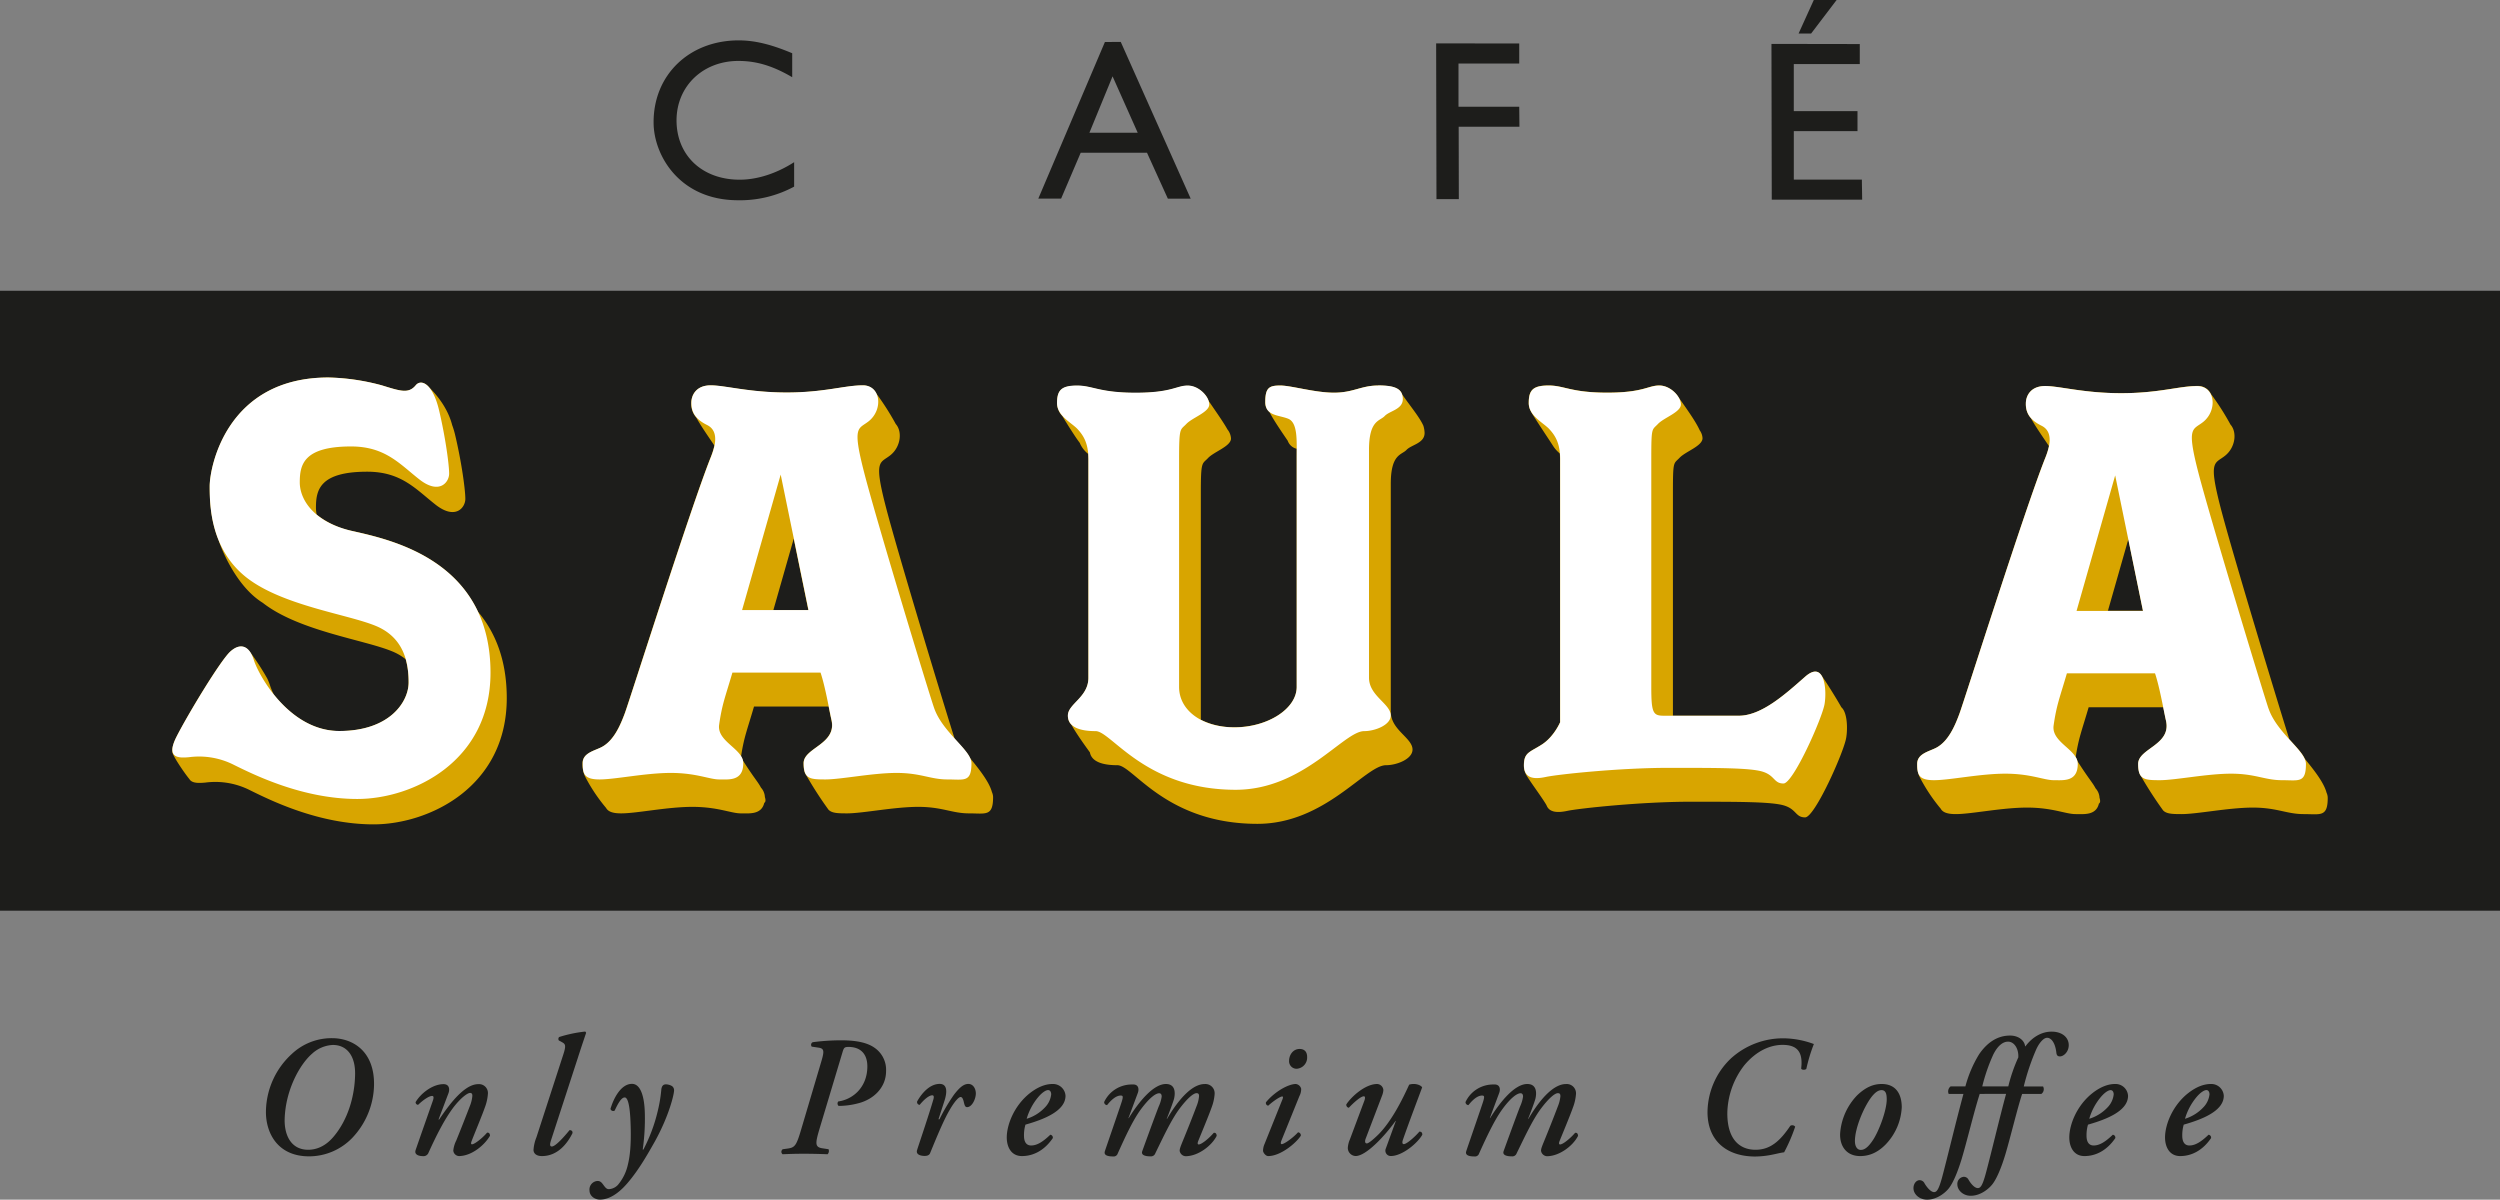 <svg xmlns="http://www.w3.org/2000/svg" viewBox="0 0 998.25 479.02"><rect x="0" y="0" width="998.25" height="479.02" fill="#808080" stroke="none"/><defs><style>.cls-1{fill:#1d1d1b;}.cls-2{fill:#d8a500;}.cls-3{fill:#fff;}</style></defs><g id="Layer_2" data-name="Layer 2"><g id="LOGOS"><rect class="cls-1" y="116.1" width="998.25" height="247.54"/><path class="cls-2" d="M929,316.55c-1.2-4.71-6.62-10.93-8.72-13.63-1-2.24-3.5-4.8-6.14-7.72-3.49-10.89-23-75.12-27.57-92.95-4.82-18.74-2.17-17,1.94-20.31s4.83-9.38,2.12-12.41a104.06,104.06,0,0,0-7.78-12.2,5.73,5.73,0,0,0-5.43-3.22C870.14,154.11,862,157,847,157s-24.58-2.86-30.37-2.86-7.71,3.9-7.71,7a8.22,8.22,0,0,0,2,5.82c2,3.64,5.68,8.8,7.23,11.18a29,29,0,0,1-1.55,4.86c-8,20.11-32.29,96.78-34.22,102s-4.52,11-9.16,13.53c-2.89,1.56-7.71,2.34-7.71,6.51a11.1,11.1,0,0,0,1,5.2,68.72,68.72,0,0,0,8.41,12.66c.79,1.41,2.48,2.17,6.05,2.17,6.27,0,18.32-2.6,28.44-2.6s15.43,2.6,19.28,2.6c3.4,0,8.27.61,9.4-4.19.5-.28.67-1,.25-2.31a6,6,0,0,0-1.57-3.78c-1.29-2.46-2.56-3.51-7.26-10.9a5.53,5.53,0,0,0-.68-1.59c1.13-7.54,2.39-10.38,5.17-19.9h29.78l1.07,5.21c2.41,9.88-11.08,11.18-11.08,17.43,0,2.23.3,3.7,1,4.67a155.58,155.58,0,0,0,8.93,13.84c1.3,1.43,3.66,1.52,7.43,1.52,6.27,0,18.8-2.6,28.44-2.6s13.5,2.6,20.25,2.6,9.64,1.3,9.64-6.5A4.87,4.87,0,0,0,929,316.55ZM841.7,243.87l8.14-28.54,5.85,28.54ZM727.46,269.93c-1.2-2.07-3.28-2.68-6.63.25-7.71,6.77-17.35,15.61-26.51,15.61H668v-89c0-13,.24-11.45,2.66-14s9.16-4.68,9.16-7.81a5.86,5.86,0,0,0-1.09-3.11c-1.45-3.13-3.74-6.52-8.43-13.15-1.44-2.47-4.5-4.81-7.78-4.81-4.52,0-6.33,2.86-20.79,2.86s-17.12-2.86-23.38-2.86-7.95,1.83-7.95,7a6.77,6.77,0,0,0,.84,3.25c.6,1.43,7.11,11.06,8.92,13.92a13.18,13.18,0,0,0,2.68,3l.09,2.15V288.4s-2.41,5.72-7.23,8.85-7.23,3.11-7.23,8.32a7.92,7.92,0,0,0,.84,3.64c1.2,2.28,6.29,9,8.2,12.29,1.07,2.94,4.37,3.13,8.32,2.28,4.81-1,29.4-3.65,49.16-3.65s32.79,0,37.61,1.57,4.34,4.68,8.19,4.68,15.43-26,16.39-31.74c.64-3.76.47-10.15-1.92-12.22C733,278.38,728.79,271.75,727.46,269.93ZM140.53,212a33.53,33.53,0,0,1-14.07-6.5,13.69,13.69,0,0,1-.3-2.8c0-7,1.44-14.35,20.48-14.35,13.65,0,19.4,7,27.31,13.19s11.86,1.16,11.86-2.34-1.44-14.34-4-25.2a33.33,33.33,0,0,0-1.26-4.26c-1.86-7.25-6.72-12.58-9-14.89-2.08-2.53-4.26-2.56-5.53-1-2.87,3.49-6.1,2.33-13.65,0a88.3,88.3,0,0,0-21.2-3.1c-40.6,0-47.42,35.68-47.42,43.43,0,4.74.13,13.09,3.51,21.45,1.84,5.55,7.81,19,17.68,25.09,14.38,11.25,40.61,14.74,51.74,19.4a21.68,21.68,0,0,1,5.31,3.12,33.57,33.57,0,0,1,1.16,9.28c0,7.76-7.55,19.39-27.67,19.39-11.39,0-20.24-7.21-26.11-14.51a26.22,26.22,0,0,1-1.55-3.72,23.73,23.73,0,0,0-1.08-2.71,102.44,102.44,0,0,0-7.18-11c-2-2.44-4.65-2.39-7.55.18-4,3.48-17.25,25.58-21.56,34.11-1.36,2.7-1.8,4.58-1.62,5.82-.34,1.12,5.05,8.95,6.79,11,1,1.74,3.77,1.64,6.33,1.41a30.61,30.61,0,0,1,18,3.11c7.9,3.88,27.3,13.57,49.22,13.57s53.18-14.74,53.18-50.41c0-15.38-4.7-26.44-11.49-34.49C179.59,220.27,152.35,214.68,140.53,212Zm246.8,90.71c-1-2.24-3.5-4.8-6.14-7.72-3.49-10.89-23-75.12-27.56-92.95-4.83-18.74-2.17-17,1.93-20.3s4.83-9.39,2.12-12.43a105.23,105.23,0,0,0-7.78-12.19,5.73,5.73,0,0,0-5.43-3.22c-7.23,0-15.43,2.86-30.38,2.86s-24.58-2.86-30.36-2.86-7.72,3.9-7.72,7a8.25,8.25,0,0,0,2,5.82c2,3.64,5.67,8.8,7.23,11.18a30,30,0,0,1-1.54,4.86c-8,20.11-32.3,96.78-34.23,102s-4.52,11-9.16,13.52c-2.89,1.56-7.72,2.34-7.72,6.51a11.24,11.24,0,0,0,1,5.2A68.29,68.29,0,0,0,242,322.6c.8,1.42,2.49,2.18,6.05,2.18,6.27,0,18.32-2.6,28.44-2.6s15.43,2.6,19.29,2.6c3.39,0,8.26.6,9.39-4.2.5-.28.67-1,.25-2.31a6,6,0,0,0-1.57-3.77c-1.29-2.47-2.56-3.51-7.25-10.9a6,6,0,0,0-.69-1.59c1.13-7.54,2.39-10.38,5.17-19.9h29.78l1.07,5.21c2.42,9.88-11.08,11.18-11.08,17.43,0,2.24.3,3.7,1,4.66a152.23,152.23,0,0,0,8.93,13.85c1.29,1.43,3.67,1.52,7.43,1.52,6.27,0,18.8-2.6,28.44-2.6s13.5,2.6,20.25,2.6,9.64,1.3,9.64-6.51a5,5,0,0,0-.47-2C394.85,311.57,389.43,305.37,387.33,302.66Zm-78.54-59.05,8.14-28.54,5.85,28.54Zm251.13-86.08c-.87-2.73-4-3.64-9.64-3.64-6.75,0-9.89,2.86-17.6,2.86s-17.11-2.86-21.45-2.86-6,.78-6,6.5a4.9,4.9,0,0,0,1.65,4.07c1.74,3.43,5.64,9,7.32,11.51a5,5,0,0,0,3.58,3.18v95.06c0,8.85-11.77,16.13-24.79,16.13a29,29,0,0,1-13.5-3v-90.5c0-13,.49-11.45,2.89-14s9.16-4.68,9.16-7.81a6.37,6.37,0,0,0-1.43-3.62c-1.64-3-5.46-8.33-7.52-11.42-1-2.87-4.52-6-8.34-6-4.51,0-6.33,2.86-20.79,2.86s-17.12-2.86-23.38-2.86-8,1.83-8,7a7.63,7.63,0,0,0,2.13,5.1c1.87,3.17,5.52,8.91,6.93,10.68a11,11,0,0,0,3.38,4.44l.09,2.15v87.28c0,7.8-8.2,10.4-8.2,15.08a5,5,0,0,0,1.37,3.59c2.12,3.77,5.91,9,7.41,11.05.71,3.83,5.24,5.14,11,5.14,6.26,0,19.28,23.41,55.92,23.41,27,0,43.11-23.41,51.3-23.41,4.34,0,10.61-2.46,10.61-6.25,0-4.68-8.68-7.8-8.68-15.09V193.18c0-12,4.34-11.45,6.27-13.53s7.23-2.61,7.23-6.77a10.53,10.53,0,0,0-.48-2.86C566.91,166.64,562.57,161.44,559.92,157.53Z"/><path class="cls-3" d="M345,188.45c-4.82-18.73-2.17-17,1.93-20.29,5.78-4.68,4.82-14.31-2.41-14.31s-15.43,2.86-30.38,2.86-24.58-2.86-30.36-2.86-7.72,3.9-7.72,7,1,6.25,6.27,8.85,2.89,9.36,1.45,13c-8,20.11-32.3,96.78-34.23,102s-4.52,11-9.16,13.52c-2.89,1.56-7.72,2.34-7.72,6.51s.49,6.5,6.75,6.5,18.32-2.6,28.45-2.6,15.43,2.6,19.28,2.6,9.64.78,9.64-6.5c0-5.73-10.6-8.59-9.64-15.35,1.18-8.25,2.41-10.94,5.3-20.81h35.19c1.93,5.71,3.63,15.79,4.34,18.73,2.42,9.88-11.08,11.18-11.08,17.43s2.4,6.5,8.67,6.5,18.8-2.6,28.45-2.6,13.49,2.6,20.24,2.6,9.64,1.3,9.64-6.5c0-5.21-11.57-12.23-14.94-22.12C371,277.07,349.77,207.18,345,188.45Zm-48.69,55.16,15.42-54.11,11.1,54.11ZM140.53,212c-15.09-3.49-20.83-12.4-20.83-19.39s1.43-14.34,20.48-14.34c13.65,0,19.4,7,27.3,13.18s11.86,1.16,11.86-2.33-1.44-14.34-4-25.21-7.21-12.67-9.35-10.08c-2.87,3.49-6.1,2.33-13.65,0a88.3,88.3,0,0,0-21.2-3.1c-40.6,0-47.42,35.68-47.42,43.43s.36,25.21,14.73,36.46S139.09,245.3,150.23,250s12.94,14.74,12.94,22.49-7.55,19.39-27.67,19.39-32.33-22.48-34.13-28.31-5.39-7-9.34-3.48-17.25,25.58-21.56,34.11.72,8.54,5,8.15a30.67,30.67,0,0,1,18,3.1c7.9,3.88,27.3,13.58,49.22,13.58s53.17-14.74,53.17-50.42C195.86,223.58,155.62,215.45,140.53,212Zm765.29,70.94c-1.9-5.56-23.14-75.45-28-94.18s-2.18-17,1.93-20.29c5.78-4.68,4.82-14.31-2.41-14.31S862,157,847,157s-24.58-2.86-30.37-2.86-7.71,3.9-7.71,7,1,6.25,6.26,8.85,2.9,9.37,1.45,13c-8,20.11-32.29,96.78-34.22,102s-4.52,11-9.16,13.53c-2.89,1.56-7.71,2.34-7.71,6.51s.48,6.5,6.74,6.5,18.32-2.6,28.45-2.6,15.42,2.6,19.28,2.6,9.64.78,9.64-6.5c0-5.73-10.6-8.59-9.64-15.35,1.18-8.25,2.41-10.93,5.3-20.81H860.5c1.93,5.71,3.62,15.79,4.34,18.73,2.41,9.88-11.08,11.18-11.08,17.43s2.41,6.5,8.67,6.5,18.8-2.6,28.45-2.6,13.49,2.6,20.25,2.6,9.63,1.3,9.63-6.5C920.76,299.8,909.2,292.78,905.82,282.89Zm-76.65-39,15.42-54.11,11.1,54.11Zm-278.89-90c-6.75,0-9.89,2.86-17.6,2.86s-17.11-2.86-21.45-2.86-6,.78-6,6.5,5.31,5.21,9.16,6.77,3.38,8.85,3.38,15.09v92c0,8.85-11.77,16.13-24.79,16.13s-22.17-6.77-22.17-16.13V183.29c0-13,.47-11.44,2.89-14s9.16-4.68,9.16-7.8-4.1-7.55-8.62-7.55-6.33,2.86-20.79,2.86-17.12-2.86-23.38-2.86-8,1.83-8,7,5.78,7.8,8.19,10.4,4.34,5.72,4.34,12v87.28c0,7.8-8.2,10.4-8.2,15.08s4.82,6.24,11.09,6.24,19.77,23.42,55.92,23.42c27,0,43.11-23.42,51.31-23.42,4.33,0,10.6-2.45,10.6-6.24,0-4.68-8.68-7.8-8.68-15.08V179.65c0-12,4.34-11.45,6.27-13.53s7.23-2.6,7.23-6.76S557,153.89,550.28,153.89ZM720.83,270.18c-7.71,6.77-17.35,15.61-26.51,15.61H664.43c-4.34,0-5.07-1-5.07-11.44V183.29c0-13,.24-11.44,2.66-14s9.16-4.68,9.16-7.8-4.1-7.55-8.62-7.55-6.33,2.86-20.79,2.86-17.12-2.86-23.38-2.86-7.95,1.83-7.95,7,5.78,7.8,8.19,10.4,4.34,5.72,4.34,12V288.4s-2.41,5.72-7.23,8.85-7.23,3.11-7.23,8.32,3.86,5.72,8.67,4.68,29.41-3.65,49.18-3.65,32.78,0,37.6,1.57,4.34,4.68,8.19,4.68,15.43-26,16.4-31.73S728.55,263.42,720.83,270.18Z"/><path class="cls-1" d="M295.35,71.75c-15,0-25.18-9.7-25.21-23.65,0-13.68,10.53-23.79,24.75-23.77,7.2,0,13.77,2,21.44,6.5l0-9.57c-8.49-3.58-15-5.13-21.35-5.14-19.78,0-34.07,13.81-34,32.78,0,13,10.27,31,33.62,31.06a45.51,45.51,0,0,0,22.5-5.44l0-9.76C310,69.3,302.37,71.75,295.35,71.75ZM733.36,0h-9.11l-6.08,13.4h5ZM606.63,42.61l-24.25,0,0-17.24,24.25,0,0-8-33.18-.05.13,62.2h8.93l-.06-28.91,24.26,0Zm136.81,29.1-27.17,0,0-19.34,25.43,0v-8l-25.44,0,0-18.78,26.35,0,0-8-35.27-.06.12,62.2,36.1,0ZM441.19,16.77,414.6,79.29l9.11,0L431.52,61,458,61l8.33,18.34,9.12,0-27.93-62.6ZM435,53l9.25-22.52L454.29,53Z"/><path class="cls-1" d="M106.19,443.75a31.64,31.64,0,0,1,10.43-23,23.16,23.16,0,0,1,15.94-6.21c8.36,0,17.05,5.25,16.79,18.82a31.5,31.5,0,0,1-8.69,21,24,24,0,0,1-17.17,7.37C110.4,461.76,106.06,451.8,106.19,443.75Zm18.47-23.05c-5,4.3-10.7,14.66-11,26.26-.13,6.2,2.47,12.14,9.4,12.14,2.92,0,6.61-1.09,10.05-5.12,5.89-6.89,8.55-16.43,8.68-25,.13-7.57-3.44-11.73-8.88-11.73A13.14,13.14,0,0,0,124.66,420.7Z"/><path class="cls-1" d="M194.83,436.66a19.05,19.05,0,0,1-1.17,5.39c-1.16,3.34-4.27,10.77-5.31,13.5-.32.82-.39,1.37.13,1.37,1,0,4.15-2.46,6-4.64.78-.14,1.17.41,1.17,1.23-2.21,3.82-7.39,8.11-12.44,8.11a2.42,2.42,0,0,1-2.21-2.18,11.38,11.38,0,0,1,1.17-4c1.68-4.1,3.89-9.76,5.44-13.78a13.66,13.66,0,0,0,1-4.09c0-.62-.13-1.16-.91-1.16-1.1,0-3.89,2.11-6.87,6.07-3.5,4.77-6.67,11.05-9.85,18.07a2.15,2.15,0,0,1-2.2,1.09c-1.17,0-3.44-.41-2.85-2.32.26-.88,6.22-17.8,6.87-19.71.39-1.09.52-2-.26-2-1.3,0-3.76,1.77-5.58,3.54a1,1,0,0,1-1-1.09c2.07-3.48,6.74-7.16,11.14-7.16,2.34,0,2.53,2.05,2,3.55l-4,10.57h.25c4.09-6.07,10.05-14.12,15.62-14.12A3.56,3.56,0,0,1,194.83,436.66Z"/><path class="cls-1" d="M220.1,455.07c-.59,1.78-.65,2.73.26,2.73,1.42,0,4.86-3.82,7.06-6.54.78,0,1.3.4,1.17,1.22-1.82,3.69-5.64,9.14-12.19,9.14-2.59,0-3.37-1.36-3.37-2.45a16.28,16.28,0,0,1,1.17-5.05l10.69-32.94c1.17-3.55.91-4.23-.26-4.91l-1.49-.82a1.1,1.1,0,0,1,.13-1.37,53.65,53.65,0,0,1,10.37-2.18c.13,0,.39.41.39.54-.91,2.73-1.68,4.92-3.43,10.37Z"/><path class="cls-1" d="M257.49,444.84a87.59,87.59,0,0,1-.85,14.19h.26a65.45,65.45,0,0,0,5.71-15.28,56.77,56.77,0,0,0,1.42-8.32c.13-2.05,1-2.45,1.88-2.45a4.91,4.91,0,0,1,2.4.68,2,2,0,0,1,.84,1.77c0,1.5-1.94,10-7.65,20.33-3,5.32-6.48,11.46-11,16.71S242.19,479,239.6,479c-2.27,0-4.21-1.57-4.21-3.62a3.42,3.42,0,0,1,3.24-3.82c1,0,1.55.55,2.2,1.43.84,1.16,1.36,1.84,2.27,1.84a5.31,5.31,0,0,0,3.63-1.7,18.79,18.79,0,0,0,4-8.19c.84-3.27,1.3-8.25,1.1-15-.19-7.85-1-11.73-2.39-11.73s-2.79,2.66-4,5.25a1.13,1.13,0,0,1-1.68-.68c1.23-4.16,4.15-10,8.62-10C255.8,432.84,257.36,437.82,257.49,444.84Z"/><path class="cls-1" d="M330.84,458.89a1.85,1.85,0,0,1-.39,2c-3.44-.13-6.42-.2-9.53-.2-2.92,0-5.38.07-8.42.2a1.22,1.22,0,0,1,.06-2l1.95-.27c2.91-.41,3.49-1.16,5.44-7.77l8-27c1.24-4.16,1.17-5.18-1.1-5.52l-2.72-.41a1.15,1.15,0,0,1,.39-1.77,85.75,85.75,0,0,1,11.54-.75c6,0,10.36.95,13.28,3.07a10.66,10.66,0,0,1,4.47,9.2c0,6.76-5.18,11.33-10.95,12.83a30.71,30.71,0,0,1-8,1.09,1.28,1.28,0,0,1-.13-1.78c5.84-.81,11.6-5.66,11.6-14,0-5.11-2.85-7.77-7.51-7.77-1.69,0-1.88.34-2.47,2.32l-9.13,30.42c-1.75,5.93-1.88,7.36,1.42,7.77Z"/><path class="cls-1" d="M377,439.93l-2.27,7h.39a76.71,76.71,0,0,1,5.76-9.76c2.08-2.72,3.83-4.36,5.77-4.36s3,1.91,3,3.82c0,2.11-1.49,5.45-3.5,5.45-.77,0-1-.75-1.29-2s-.65-2.05-1.3-2.05-2.27,1.5-4.41,5.25c-2.39,4.09-5.11,10.71-7.77,17.19-.33.82-1.17,1.09-2.2,1.09-1.3,0-3.57-.41-3-2.32,1.43-4.43,4.67-13.91,6.48-20.12.33-1.09.26-1.77-.38-1.77-1.43,0-3.5,1.91-5.06,3.82a1.09,1.09,0,0,1-1-1.37c1.69-3.06,4.93-7,9-7C378.66,432.84,378.07,436.8,377,439.93Z"/><path class="cls-1" d="M402,454.19c0-5.12,3-12.76,9.2-17.67,3.57-2.79,6.61-3.68,9.08-3.68a5,5,0,0,1,5.18,4.71c0,6.13-8.81,9.48-16,11.52a14.92,14.92,0,0,0-.58,4.44c0,2.52,1,3.88,2.85,3.88,2.34,0,4.67-1.43,7.65-4.29a1.14,1.14,0,0,1,1,1.36c-3.5,5.12-8,7.16-12.32,7.16S402,457.94,402,454.19ZM414.62,438a23.77,23.77,0,0,0-4.67,8.73,16.74,16.74,0,0,0,7.39-4.64,8.8,8.8,0,0,0,2.4-5.11c0-.89-.39-1.71-1.23-1.71S416.24,436.11,414.62,438Z"/><path class="cls-1" d="M454.34,436.39l-3.76,10.09h.13c4.08-6.62,9.85-13.64,14.84-13.64,3.95,0,3.76,3.82,3.24,5.93-.39,1.44-1.88,5.39-2.92,8H466c5.25-8.93,10.5-13.91,15-13.91a3.7,3.7,0,0,1,4,4,18.66,18.66,0,0,1-1.17,5.25c-1.17,3.34-4.28,10.77-5.38,13.5-.32.82-.32,1.37.2,1.37,1.16,0,4.14-2.46,6-4.64.78-.14,1.16.41,1.16,1.23-1.94,3.88-7.38,8.11-12.44,8.11a2.55,2.55,0,0,1-2.33-2.18c0-.82.39-1.77,1.29-4,1.69-4.1,3.89-9.62,5.45-13.78a13.78,13.78,0,0,0,1-4c0-.68-.13-1.22-1-1.22-1.23,0-3.63,2-6.74,6.13-3.37,4.51-6.41,11.12-9.72,17.87a1.85,1.85,0,0,1-2,1.23c-1.81,0-3.76-.41-3.24-2,.13-.41,5.19-14.33,6.61-17.94a14.15,14.15,0,0,0,1.17-3.89c0-.82-.26-1.36-1-1.36-1.43,0-3.95,1.91-7.2,6.27s-6.28,11-9.33,17.73a1.73,1.73,0,0,1-1.94,1.23c-1.95,0-3.69-.41-3.24-2,.19-.69,6.22-18.08,6.8-20s.46-2.32-.45-2.32c-2.07,0-4.15,2.19-5.44,3.82a1.19,1.19,0,0,1-1.17-1.23,12.15,12.15,0,0,1,11.28-7C454.6,432.84,454.92,434.82,454.34,436.39Z"/><path class="cls-1" d="M511.62,455.55c-.26.68-.32,1.3.19,1.3,1,0,4.6-2.59,6.48-4.71a1.16,1.16,0,0,1,1.11,1.37c-1.82,2.86-8,8.11-13,8.11-1.1,0-2.07-1.5-2.07-2.11a7,7,0,0,1,.58-2.66l7.2-17.94c.26-.68.26-1.09-.13-1.09-.78,0-3.5,1.77-5.58,3.68a1.08,1.08,0,0,1-.9-1.36c3.5-4.3,9-7.3,11.92-7.3a2.52,2.52,0,0,1,2.14,1.91,6,6,0,0,1-.71,2.93Zm3.11-32c0-2.18,1.49-4.7,4.21-4.7,1.88,0,3,1.09,3,3.2a4.48,4.48,0,0,1-4.21,4.71A3,3,0,0,1,514.73,423.56Z"/><path class="cls-1" d="M544.79,439.52c.39-1.09.33-1.77-.19-1.77-1.3,0-4.21,2.66-6,4.57a1.14,1.14,0,0,1-1-1.36c2.07-3.14,7.58-8.12,12.31-8.12a2.6,2.6,0,0,1,2.47,2.45,7.29,7.29,0,0,1-.39,1.85l-6.68,17.53c-.45,1.22-.19,1.9.46,1.9s2.46-1.43,4.73-3.68c5.38-5.46,9.65-14.25,12.18-19.78a5.5,5.5,0,0,1,1.94-.27c1.43,0,2.92.68,3.24,1.36-1.62,4.44-5.05,13.37-7.64,20.81-.39,1.09-.33,1.84.32,1.84,1.17,0,4.54-3,6.22-5,.65,0,1.17.27,1.17,1.23-1.82,3.34-8,8.52-12.57,8.52a2.14,2.14,0,0,1-2-3l4-11h-.13c-4.08,5.73-11.66,14-15.94,14a3.24,3.24,0,0,1-3.11-3.27A10.1,10.1,0,0,1,539,455Z"/><path class="cls-1" d="M598.64,436.39l-3.76,10.09H595c4.08-6.62,9.85-13.64,14.84-13.64,3.95,0,3.76,3.82,3.24,5.93-.39,1.44-1.88,5.39-2.92,8h.13c5.25-8.93,10.5-13.91,15-13.91a3.7,3.7,0,0,1,4,4,18.66,18.66,0,0,1-1.17,5.25c-1.17,3.34-4.28,10.77-5.38,13.5-.32.82-.32,1.37.2,1.37,1.16,0,4.14-2.46,6-4.64.78-.14,1.16.41,1.16,1.23-1.94,3.88-7.38,8.11-12.44,8.11a2.56,2.56,0,0,1-2.33-2.18c0-.82.39-1.77,1.3-4,1.68-4.1,3.88-9.62,5.44-13.78a13.78,13.78,0,0,0,1-4c0-.68-.13-1.22-1-1.22-1.23,0-3.62,2-6.74,6.13-3.37,4.51-6.41,11.12-9.72,17.87a1.85,1.85,0,0,1-2,1.23c-1.81,0-3.75-.41-3.24-2,.13-.41,5.19-14.33,6.61-17.94a14.15,14.15,0,0,0,1.17-3.89c0-.82-.26-1.36-1-1.36-1.43,0-4,1.91-7.19,6.27s-6.29,11-9.34,17.73a1.73,1.73,0,0,1-1.94,1.23c-1.94,0-3.69-.41-3.24-2,.19-.69,6.22-18.08,6.8-20s.46-2.32-.45-2.32c-2.07,0-4.15,2.19-5.44,3.82a1.19,1.19,0,0,1-1.17-1.23,12.15,12.15,0,0,1,11.28-7C598.9,432.84,599.22,434.82,598.64,436.39Z"/><path class="cls-1" d="M724.28,416.88a64.46,64.46,0,0,0-3,9.89c-.39.54-1.94.54-2.07-.14.77-6.41-1.43-9.41-7.39-9.41-4.93,0-10.44,2.32-15.3,8.12a32,32,0,0,0-6.8,19.23c0,10.3,4.86,14.53,11.28,14.53,6.09,0,10-3.82,13.86-9.55a1.44,1.44,0,0,1,1.95.34,66.33,66.33,0,0,1-4.41,10.23c-1.36.14-3.05.62-5.05,1a36.12,36.12,0,0,1-6.48.68c-11.15,0-19.12-6.07-19.06-17.87a29.94,29.94,0,0,1,9.33-21.28,31,31,0,0,1,21.33-8.05A36,36,0,0,1,724.28,416.88Z"/><path class="cls-1" d="M741.51,437.41c3.76-3.62,6.94-4.57,9.86-4.57,5.76,0,8,4.16,8,9.27A23,23,0,0,1,753,456.92c-3.76,3.88-7.39,4.7-10.24,4.7-5.45,0-8.17-3.95-8-8.93A24.43,24.43,0,0,1,741.51,437.41Zm6.42,17.73c2.33-3.54,5.44-11.73,5.44-16.16,0-1.84-.25-3.69-2.07-3.69-1.17,0-2.53.75-4.21,3-3.05,4.16-6.42,12.27-6.42,17.32,0,2.05.84,3.55,2.34,3.55S746,458.08,747.93,455.14Z"/><path class="cls-1" d="M790.5,436.8c-2.2,6.82-5.18,19.23-7.19,25.91-1.62,5.32-3.37,9.42-5,11.6-1.36,1.84-4.8,4.71-8.81,4.71-3.11,0-5.45-2.19-5.45-4.58,0-1.84,1.17-3.2,2.46-3.2a2.23,2.23,0,0,1,2,1.36c1.23,2,2.66,3.41,3.76,3.41s1.88-1.09,3.18-5.79c2.2-8.19,5.31-21.42,8.55-33.42h-5.89a2.52,2.52,0,0,1,.77-3h5.9A48.22,48.22,0,0,1,790.24,421c3.11-4.57,7.2-7.5,12.38-7.5,3.63,0,5.83,2.18,6,4.3h.13c2.85-3.82,6.61-5.87,10.43-5.87,4.41,0,6.87,2.45,6.87,5.39,0,2.73-2.07,4.5-3.5,4.5-.91,0-1.3-.41-1.43-1.36-.51-4.64-2.39-6.08-3.69-6.08s-3,1.71-4.34,4.58a91.24,91.24,0,0,0-5,14.86h7.71a2.31,2.31,0,0,1-.71,3h-7.65c-1.75,5.18-4.73,17.59-6.74,24.28-1.62,5.32-3.37,9.41-5,11.59-1.42,1.91-4.79,4.78-8.81,4.78-3,0-5.32-2.19-5.32-4.57a2.83,2.83,0,0,1,2.47-3A2.07,2.07,0,0,1,786,471c1.23,2.12,2.65,3.41,3.75,3.41s1.88-1.09,3.18-5.86c2.2-8.19,5.31-21.42,8.1-31.78Zm11.41-3a64.9,64.9,0,0,1,4-11.59c.19-3.55-1.69-6.28-4.09-6.28-2.07,0-4.14,1.64-5.89,5.12a71.17,71.17,0,0,0-4.41,12.75Z"/><path class="cls-1" d="M826.27,454.19c0-5.12,3-12.76,9.2-17.67,3.56-2.79,6.61-3.68,9.07-3.68a5,5,0,0,1,5.19,4.71c0,6.13-8.82,9.48-16,11.52a14.92,14.92,0,0,0-.58,4.44c0,2.52,1,3.88,2.85,3.88,2.33,0,4.66-1.43,7.64-4.29a1.14,1.14,0,0,1,1,1.36c-3.5,5.12-8,7.16-12.31,7.16S826.27,457.94,826.27,454.19ZM838.9,438a23.73,23.73,0,0,0-4.66,8.73,16.85,16.85,0,0,0,7.39-4.64A8.78,8.78,0,0,0,844,437c0-.89-.39-1.71-1.23-1.71S840.52,436.11,838.9,438Z"/><path class="cls-1" d="M864.5,454.19c0-5.12,3-12.76,9.2-17.67,3.56-2.79,6.61-3.68,9.07-3.68a5,5,0,0,1,5.19,4.71c0,6.13-8.82,9.48-16,11.52a14.92,14.92,0,0,0-.58,4.44c0,2.52,1,3.88,2.85,3.88,2.33,0,4.66-1.43,7.64-4.29a1.14,1.14,0,0,1,1,1.36c-3.5,5.12-8,7.16-12.31,7.16S864.5,457.94,864.5,454.19ZM877.13,438a23.73,23.73,0,0,0-4.66,8.73,16.85,16.85,0,0,0,7.39-4.64,8.78,8.78,0,0,0,2.39-5.11c0-.89-.39-1.71-1.23-1.71S878.75,436.11,877.13,438Z"/></g></g></svg>